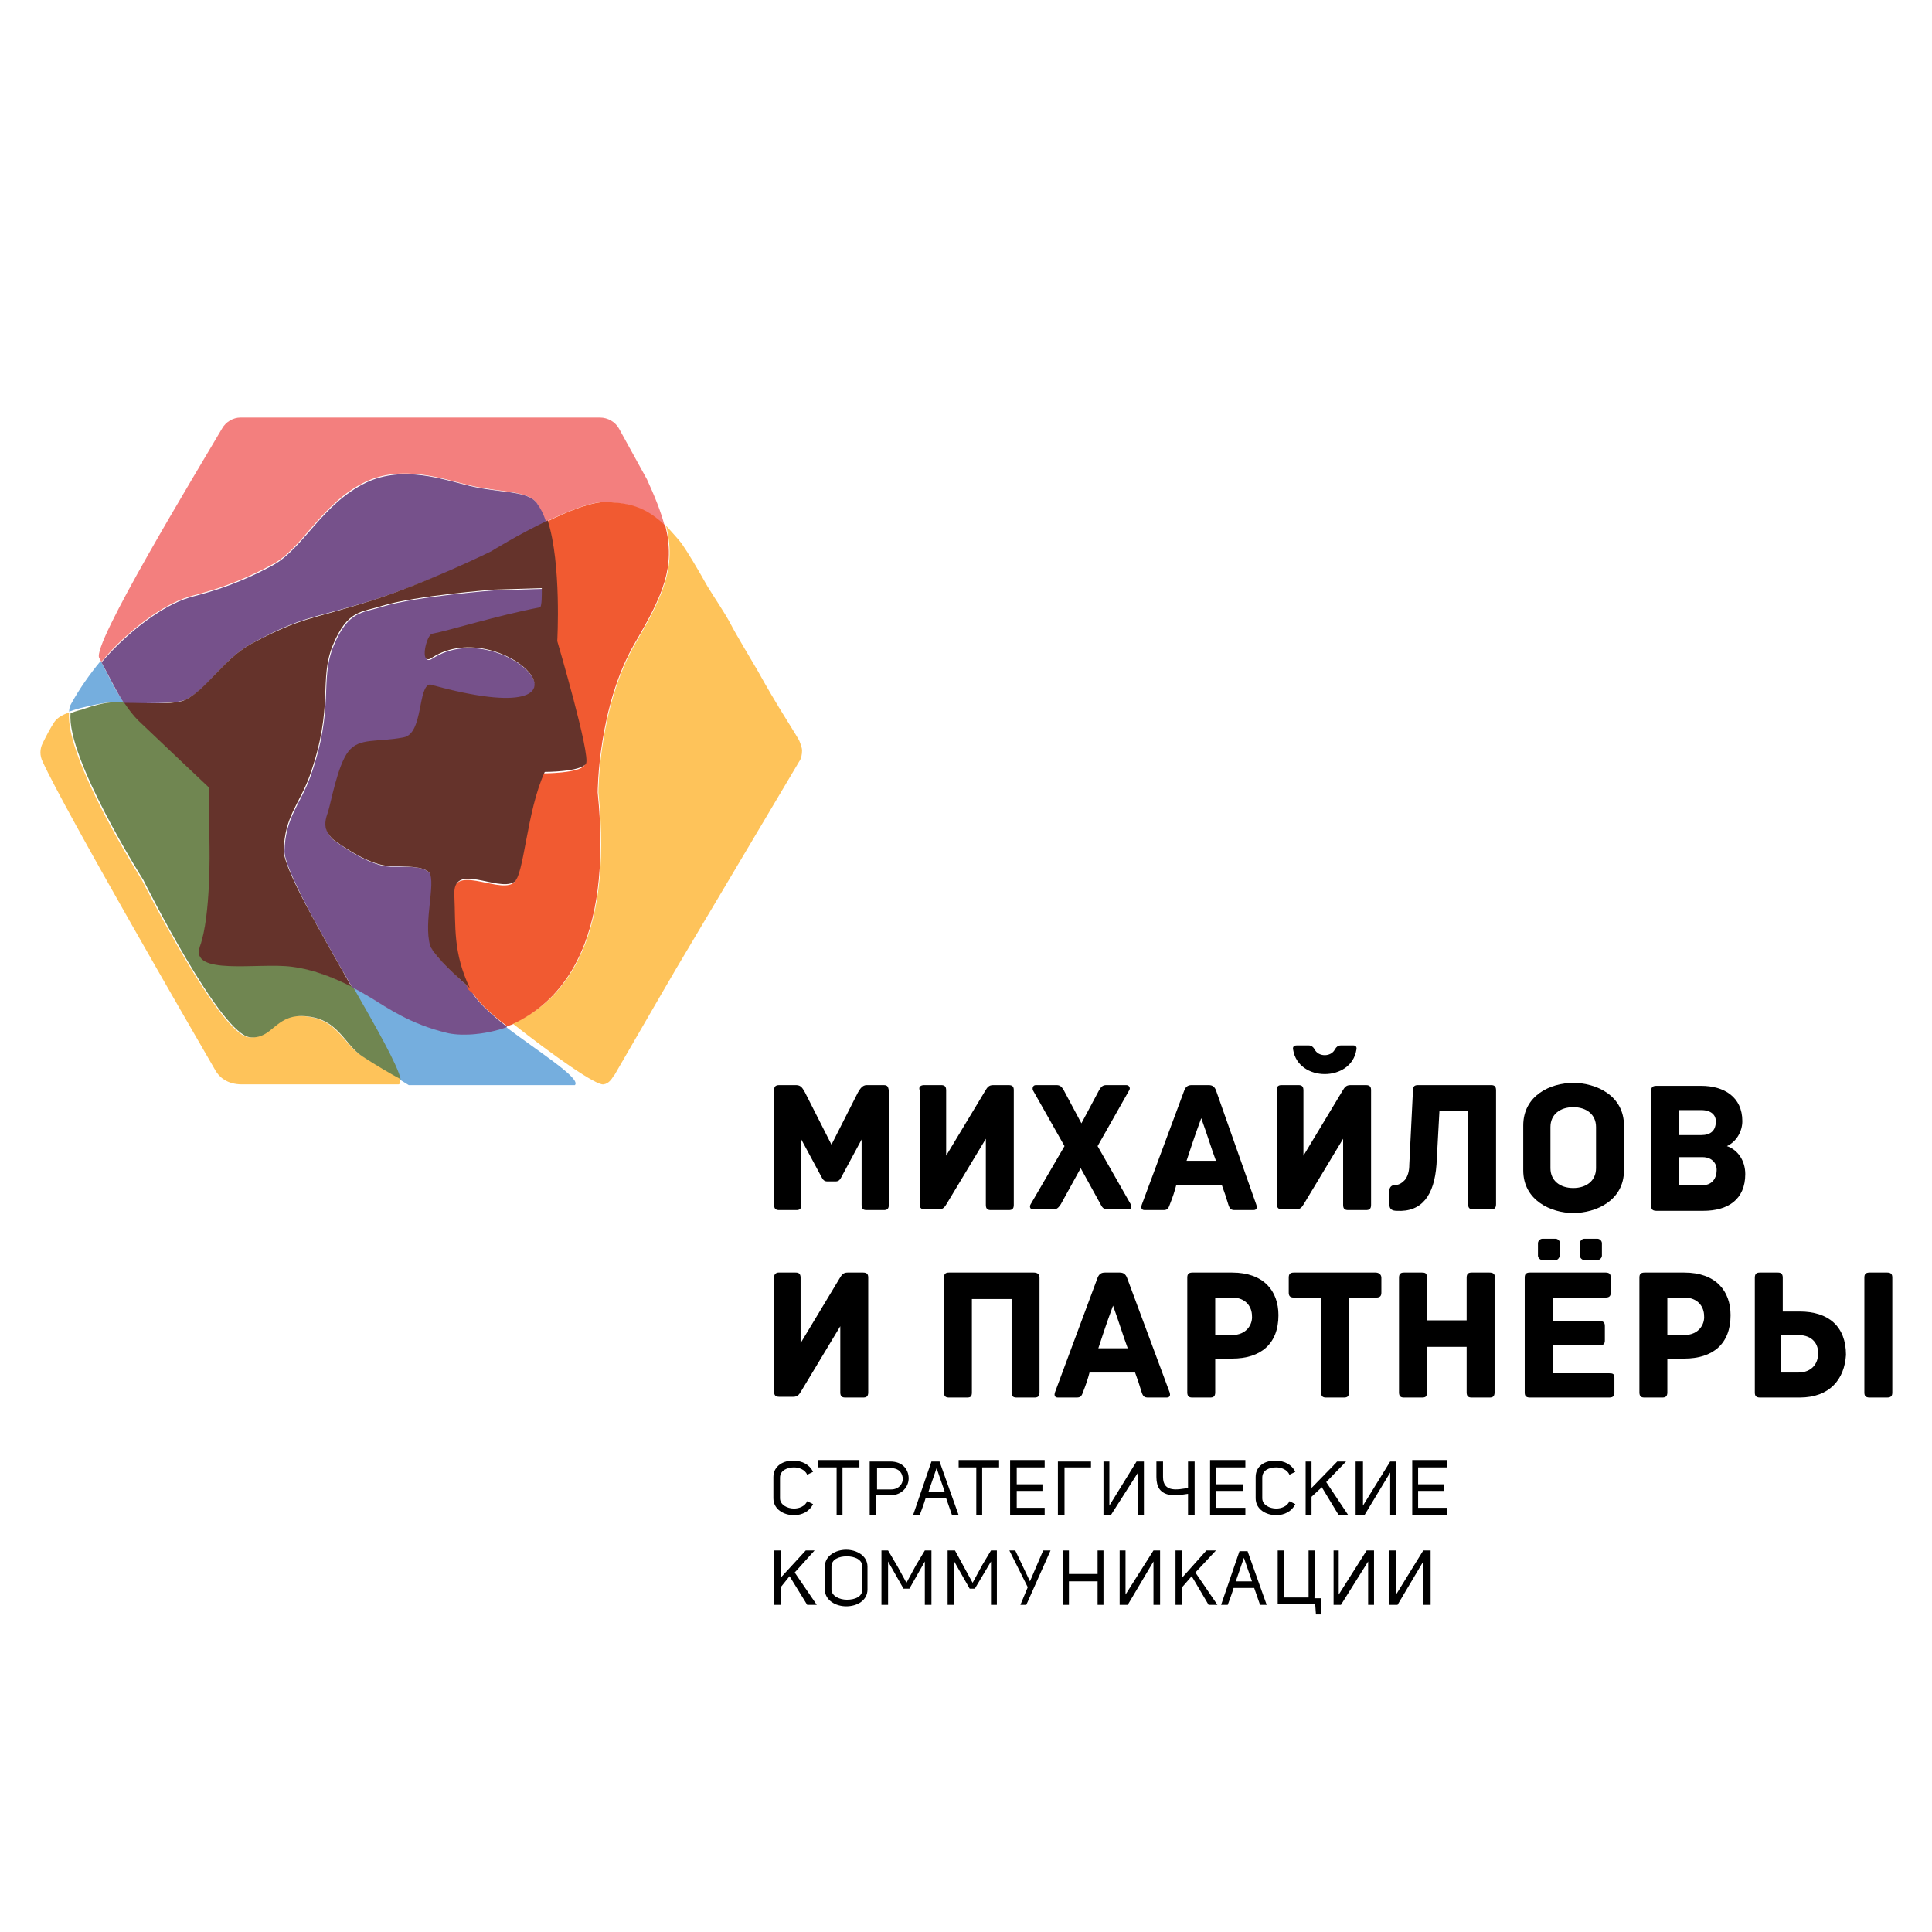 <?xml version="1.0" encoding="utf-8"?>
<!-- Generator: Adobe Illustrator 22.0.1, SVG Export Plug-In . SVG Version: 6.00 Build 0)  -->
<svg version="1.1" id="Grec" xmlns="http://www.w3.org/2000/svg" xmlns:xlink="http://www.w3.org/1999/xlink" x="0px" y="0px"
	 viewBox="0 0 262.8 262.8" style="enable-background:new 0 0 262.8 262.8;" xml:space="preserve">
<style type="text/css">
	.st0{fill:#75AEDE;}
	.st1{fill:#FEC35A;}
	.st2{fill:#708651;}
	.st3{fill:#F37F7E;}
	.st4{fill:#F15A31;}
	.st5{fill:#76518B;}
	.st6{fill:#65332B;}
</style>
<g>
	<g>
		<path class="st0" d="M60.7,140.4c-4.9-1.2-8.1-3.4-10.4-4.8c-0.7-0.4-1.5-0.9-2.5-1.4c3.2,5.6,6.1,10.7,6.5,12.6
			c0.8,0.5,1.3,0.8,1.3,0.8h22.6c0.9-0.9-4.9-4.5-9.5-8C65.6,140.9,62.3,140.8,60.7,140.4z"/>
		<path class="st0" d="M14.4,95.6c0.7-0.1,1.5-0.1,2.4-0.1c-1.3-1.9-2.3-4.1-3.1-5.6c-1.5,1.8-2.9,3.8-4,5.8
			c-0.2,0.3-0.3,0.7-0.3,1.1c0.8-0.3,1.6-0.5,1.6-0.5S12.9,95.8,14.4,95.6z"/>
		<path class="st1" d="M40.8,138.2c-3.6-0.1-4,3.1-6.9,2.9c-3.9-0.1-14.6-21.4-14.6-21.4S8.8,103.1,9.4,96.9c-0.8,0.3-1.6,0.7-2,1.3
			c-0.6,0.9-1.1,1.9-1.6,2.9l0,0c-0.4,0.8-0.4,1.7,0,2.5l0,0c3,6.6,20.6,37,23.5,42c0.5,0.9,1.6,1.9,3.6,1.9c0.1,0,0,0,0.1,0h11.3
			h9.9c0.2,0,0.3-0.3,0.2-0.8c-1.2-0.7-3.2-1.9-5.2-3.1C46.5,141.9,45.9,138.3,40.8,138.2z"/>
		<path class="st1" d="M108.7,100.7L108.7,100.7c-1.1-1.9-3-4.7-5.6-9.4c-0.7-1.2-3.1-5.2-3.7-6.4c-0.9-1.7-2.3-3.7-3.2-5.2
			c-1.4-2.5-2.6-4.5-3.5-5.8c-0.8-1-1.5-1.7-2.1-2.4c1.4,5.5-0.3,9.4-4.1,15.9c-5.1,8.7-5.1,20.4-5.1,20.4
			c2.1,20.5-5,28.6-11.7,31.4c5.6,4.4,11.4,8.5,12.4,8.3c0.7-0.1,1.1-0.7,1.4-1.2l0.1-0.1c5.1-8.8,8.5-14.7,9.6-16.5
			c4.1-6.9,12.7-21.4,15.5-26.1l0,0c0.3-0.4,0.4-1,0.4-1.5C109.1,101.7,108.9,101.2,108.7,100.7z"/>
		<path class="st2" d="M39.8,131.4c-4.5-0.6-14.1,1.3-12.5-2.8c1.5-4.1,1.3-13.5,1.3-13.5l-0.1-8.1c0,0-7.2-6.8-9.6-9.1
			c-0.7-0.7-1.3-1.5-1.9-2.4c-0.9,0-1.7,0-2.4,0.1c-1.5,0.2-3.4,0.9-3.4,0.9s-0.8,0.2-1.6,0.5c-0.6,6.1,9.9,22.7,9.9,22.7
			s10.6,21.3,14.6,21.4c2.9,0.2,3.3-2.9,6.9-2.9c5,0.1,5.7,3.8,8.3,5.5c2,1.3,3.9,2.4,5.2,3.1c-0.4-1.9-3.3-7-6.5-12.6
			C45.7,133.1,42.9,131.9,39.8,131.4z"/>
		<path class="st3" d="M25.6,81.2c1.2-0.4,5.5-1.2,11.4-4.4c4.2-2.2,6.7-8.4,12.8-11.3c5-2.3,10.3-0.4,14,0.5c4.2,1,7.8,0.7,9.1,2.3
			c0.5,0.7,0.9,1.6,1.3,2.7c3.1-1.5,6.3-2.8,8.2-2.7c3.4,0.2,5.5,0.8,8,3.2c-0.5-1.9-1.3-3.9-2.4-6.3l-3.8-6.9
			c-0.5-0.9-1.5-1.5-2.6-1.5H70.2h-24c0,0-9.5,0-13.5,0l0,0c-1,0-2,0.6-2.5,1.5c-3.7,6.3-17.8,29.5-16.7,31.2
			c0.1,0.2,0.2,0.4,0.3,0.5C17.5,85.6,22.3,82.2,25.6,81.2z"/>
		<path class="st4" d="M64.1,134.7c0.7,1.4,2.6,3.2,4.9,4.9c0.3-0.1,0.5-0.2,0.8-0.3c-2-1.6-4-3.2-5.8-4.8
			C63.9,134.6,63.9,134.7,64.1,134.7z"/>
		<path class="st5" d="M64.1,134.7c0-0.1,0-0.1-0.1-0.2c-2.9-2.6-5.1-4.8-5.4-5.8c-0.9-3.2,0.8-8.5-0.1-9.9c-0.9-1-2.8-0.9-5.4-0.9
			c-2.6-0.1-6-2.4-7.4-3.4c-0.6-0.4-0.7-0.6-1-1.1c-0.6-0.8-0.3-2,0-2.8c0.4-1.2,1.3-6.4,2.8-8.3s3.9-1.2,7.5-1.9
			c2.7-0.6,1.9-7,3.6-7.2c26.1,7.3,10-10,0.2-3.6c-1.7,1.1-0.7-3.2,0.1-3.3c2.3-0.4,8.9-2.5,14.7-3.6c0.2-0.4,0.2-1.4,0.2-2.6
			l-6.5,0.2c0,0-10.6,0.8-15.2,2.2c-2.8,0.9-4.7,0.5-6.7,5.3s0.2,8.3-3.2,17.9c-1.4,3.8-3.4,5.5-3.5,10.1c0,2.4,4.8,10.9,9.2,18.5
			c1,0.5,1.8,1,2.5,1.4c2.3,1.4,5.4,3.6,10.4,4.8c1.6,0.4,4.8,0.4,8.2-0.8C66.7,137.9,64.7,136.1,64.1,134.7z"/>
		<path class="st5" d="M25.2,95.2c3-1.4,5.2-5.6,9.1-7.7c6.8-3.7,8-3.3,15.9-5.7c7.9-2.5,16.4-6.5,16.4-6.5s3.7-2.3,7.7-4.2
			c-0.3-1.1-0.8-2-1.3-2.7c-1.3-1.7-4.9-1.3-9.1-2.3c-3.7-0.9-9-2.8-14-0.5c-6.1,2.9-8.6,9-12.8,11.3c-5.9,3.2-10.2,4-11.4,4.4
			c-3.4,1-8.1,4.4-11.9,8.8c0.8,1.4,1.8,3.6,3.1,5.6C19.9,95.6,23.7,95.8,25.2,95.2z"/>
		<path class="st4" d="M81.3,107.8c0,0,0-11.7,5.1-20.4c3.8-6.5,5.5-10.3,4.1-15.9c-2.5-2.4-4.6-3.1-8-3.2c-1.9-0.1-5.2,1.2-8.2,2.7
			c2,5.9,1.3,16.4,1.3,16.4s4.6,15.6,3.9,16.7s-5.6,1.1-5.6,1.1c-2.4,5.3-2.7,14.2-4.2,15c-2.2,1.2-8.3-2.8-8.1,1.7
			c0.2,4.4-0.1,7.7,2.1,12.7c1.7,1.5,3.7,3.2,5.8,4.8C76.3,136.4,83.4,128.4,81.3,107.8z"/>
		<path class="st6" d="M50.2,81.8c-7.9,2.5-9.1,2.1-15.9,5.7c-3.9,2.1-6.1,6.2-9.1,7.7c-1.5,0.7-5.3,0.4-8.3,0.4
			c0.6,0.9,1.2,1.7,1.9,2.4c2.4,2.3,9.6,9.1,9.6,9.1l0.1,8.1c0,0,0.2,9.4-1.3,13.5c-1.5,4.1,8,2.2,12.5,2.8c3.1,0.4,5.9,1.6,8.1,2.7
			c-4.3-7.6-9.2-16-9.2-18.5c0.1-4.6,2.1-6.3,3.5-10.1c3.4-9.6,1.2-13.1,3.2-17.9s3.9-4.4,6.7-5.3c4.6-1.4,15.2-2.2,15.2-2.2
			l6.5-0.2c0,1.2,0,2.2-0.2,2.6c-5.8,1.1-12.5,3.2-14.7,3.6c-0.8,0.1-1.8,4.4-0.1,3.3c9.8-6.4,26,10.9-0.2,3.6
			c-1.7,0.2-0.9,6.7-3.6,7.2c-3.6,0.7-6,0-7.5,1.9s-2.4,7.1-2.8,8.3c-0.3,0.8-0.6,1.9,0,2.8c0.3,0.4,0.4,0.7,1,1.1
			c1.4,1,4.8,3.3,7.4,3.4s4.5,0,5.4,0.9c0.9,1.4-0.8,6.7,0.1,9.9c0.3,1,2.4,3.2,5.4,5.8c-2.3-4.9-1.9-8.2-2.1-12.7s5.8-0.4,8.1-1.7
			c1.4-0.8,1.7-9.6,4.2-15c0,0,4.8,0,5.6-1.1c0.7-1.1-3.9-16.7-3.9-16.7s0.6-10.5-1.3-16.4c-4,1.9-7.7,4.2-7.7,4.2
			S58.1,79.3,50.2,81.8z"/>
	</g>
	<g>
		<path d="M120.2,147.6h-2.3c-0.6,0-0.9,0.5-1.2,1l-3.6,7.1l-3.6-7.1c-0.3-0.5-0.5-1-1.2-1H106c-0.6,0-0.7,0.3-0.7,0.7v15.6
			c0,0.6,0.3,0.7,0.7,0.7h2.3c0.4,0,0.7-0.1,0.7-0.7v-8.9l2.8,5.2c0.1,0.2,0.3,0.5,0.7,0.5h1.2c0.4,0,0.6-0.3,0.7-0.5l2.8-5.2v8.9
			c0,0.6,0.3,0.7,0.7,0.7h2.3c0.4,0,0.7-0.1,0.7-0.7v-15.6C120.8,147.9,120.8,147.6,120.2,147.6L120.2,147.6z"/>
		<path d="M125.7,147.6h2.3c0.4,0,0.7,0.1,0.7,0.7v8.9l5.3-8.8c0.3-0.5,0.5-0.8,1.1-0.8h2.1c0.6,0,0.7,0.3,0.7,0.7v15.6
			c0,0.6-0.3,0.7-0.7,0.7h-2.4c-0.4,0-0.7-0.1-0.7-0.7v-9l-5.3,8.8c-0.3,0.5-0.5,0.8-1.1,0.8h-1.9c-0.6,0-0.7-0.3-0.7-0.7v-15.5
			C124.9,147.8,125.3,147.6,125.7,147.6L125.7,147.6z"/>
		<path d="M149.3,155.9l4.3-7.6c0.2-0.3,0-0.7-0.4-0.7h-2.7c-0.5,0-0.7,0.2-1,0.7l-2.4,4.5l-2.4-4.5c-0.3-0.5-0.5-0.7-1-0.7h-2.8
			c-0.4,0-0.5,0.4-0.4,0.7l4.3,7.6l-4.6,7.9c-0.2,0.3-0.1,0.7,0.3,0.7h2.7c0.5,0,0.7-0.1,1.1-0.7l2.7-4.9l2.7,4.9
			c0.3,0.6,0.5,0.7,1.1,0.7h2.7c0.4,0,0.5-0.4,0.3-0.7L149.3,155.9L149.3,155.9z"/>
		<path d="M162.1,147.6c-0.5,0-0.8,0.2-1,0.7l-5.8,15.6c-0.1,0.3-0.1,0.7,0.4,0.7h2.5c0.5,0,0.7-0.1,0.9-0.7c0.4-1,0.7-1.9,0.9-2.7
			h6.2c0.3,0.8,0.6,1.7,0.9,2.7c0.2,0.6,0.4,0.7,0.9,0.7h2.5c0.5,0,0.5-0.4,0.4-0.7l-5.5-15.6c-0.2-0.5-0.5-0.7-1-0.7H162.1
			L162.1,147.6z M161.4,157.9c0.5-1.5,1-3.1,2-5.8c0.9,2.5,1.4,4.2,2,5.8H161.4L161.4,157.9z"/>
		<path d="M174.3,147.6h2.3c0.4,0,0.7,0.1,0.7,0.7v8.9l5.3-8.8c0.3-0.5,0.5-0.8,1.1-0.8h2.1c0.6,0,0.7,0.3,0.7,0.7v15.6
			c0,0.6-0.3,0.7-0.7,0.7h-2.4c-0.4,0-0.7-0.1-0.7-0.7v-9l-5.3,8.8c-0.3,0.5-0.5,0.8-1.1,0.8h-1.9c-0.6,0-0.7-0.3-0.7-0.7v-15.5
			C173.6,147.8,173.9,147.6,174.3,147.6L174.3,147.6z"/>
		<path d="M184.1,142.2h-1.7c-0.4,0-0.6,0.2-0.8,0.5c-0.5,1.1-2.3,1.1-2.8,0c-0.2-0.3-0.4-0.5-0.8-0.5h-1.6c-0.4,0-0.6,0.2-0.5,0.6
			c0.7,4.4,7.9,4.4,8.6,0C184.6,142.4,184.4,142.2,184.1,142.2L184.1,142.2z"/>
		<path d="M140.6,173.1c-4.1,0-7.4,0-11.5,0c-0.4,0-0.7,0.1-0.7,0.7v15.6c0,0.6,0.3,0.7,0.7,0.7h2.4c0.5,0,0.7-0.1,0.7-0.7v-12.7
			h5.4v12.7c0,0.6,0.3,0.7,0.7,0.7h2.4c0.4,0,0.7-0.1,0.7-0.7v-15.6C141.4,173.3,141.1,173.1,140.6,173.1L140.6,173.1z"/>
		<path d="M105.9,173.1h2.3c0.4,0,0.7,0.1,0.7,0.7v8.9l5.3-8.8c0.3-0.5,0.5-0.8,1.1-0.8h2.1c0.6,0,0.7,0.3,0.7,0.7v15.6
			c0,0.6-0.3,0.7-0.7,0.7H115c-0.4,0-0.7-0.1-0.7-0.7v-9l-5.3,8.8c-0.3,0.5-0.5,0.8-1.1,0.8H106c-0.6,0-0.7-0.3-0.7-0.7v-15.6
			C105.3,173.3,105.6,173.1,105.9,173.1L105.9,173.1z"/>
		<path d="M150.3,173.1c-0.5,0-0.8,0.2-1,0.7l-5.8,15.6c-0.1,0.3-0.1,0.7,0.4,0.7h2.5c0.5,0,0.7-0.1,0.9-0.7c0.4-1,0.7-1.9,0.9-2.7
			h6.2c0.3,0.8,0.6,1.7,0.9,2.7c0.2,0.6,0.4,0.7,0.9,0.7h2.5c0.5,0,0.5-0.4,0.4-0.7l-5.8-15.6c-0.2-0.5-0.5-0.7-1-0.7H150.3
			L150.3,173.1z M149.4,183.4c0.5-1.5,1-3.1,2-5.8c0.9,2.5,1.4,4.2,2,5.8H149.4L149.4,183.4z"/>
		<path d="M167.6,173.1h-5.4c-0.6,0-0.7,0.3-0.7,0.7v15.6c0,0.6,0.3,0.7,0.7,0.7h2.4c0.4,0,0.7-0.1,0.7-0.7v-4.6h2.3
			c3.9,0,6.3-2,6.3-5.9C173.9,175.6,171.9,173.1,167.6,173.1L167.6,173.1z M167.6,181.6h-2.3v-5.1h2.3c1.9,0,2.7,1.3,2.7,2.5
			C170.4,180.1,169.6,181.6,167.6,181.6L167.6,181.6z"/>
		<path d="M187.1,173.1H176c-0.6,0-0.7,0.3-0.7,0.7v2c0,0.4,0.1,0.7,0.7,0.7h3.7v12.9c0,0.6,0.3,0.7,0.7,0.7h2.4
			c0.4,0,0.7-0.1,0.7-0.7v-12.9h3.7c0.6,0,0.7-0.3,0.7-0.7v-2C187.9,173.4,187.6,173.1,187.1,173.1L187.1,173.1z"/>
		<path d="M220.9,153.1c0-4.1-3.8-5.8-6.9-5.8s-6.8,1.7-6.8,5.8v6.1c0,4.1,3.8,5.8,6.8,5.8c3.1,0,6.9-1.7,6.9-5.8V153.1L220.9,153.1
			z M217.1,158.9c0,1.7-1.3,2.7-3.1,2.7s-3.1-1-3.1-2.7v-5.6c0-1.7,1.3-2.7,3.1-2.7s3.1,1,3.1,2.7V158.9L217.1,158.9z"/>
		<path d="M234.9,155.9c1.3-0.6,2.1-2,2.1-3.4c0-3.3-2.5-4.8-5.6-4.8h-6.1c-0.6,0-0.7,0.3-0.7,0.7V164c0,0.4,0.1,0.7,0.7,0.7h6.4
			c3.3,0,5.7-1.5,5.7-5C237.4,157.9,236.4,156.4,234.9,155.9L234.9,155.9z M228.4,154.4v-3.4h3c1.5,0,2,0.8,2,1.5
			c0,1.3-0.7,1.9-2,1.9C230.4,154.4,229.4,154.4,228.4,154.4L228.4,154.4z M228.4,157.4c1.3,0,1.9,0,3.2,0s2,0.9,1.9,1.9
			c0,0.9-0.6,1.9-1.8,1.9h-3.3L228.4,157.4L228.4,157.4z"/>
		<path d="M195.4,158.4l0.4-7.3h3.9v12.7c0,0.6,0.3,0.7,0.7,0.7h2.4c0.4,0,0.7-0.1,0.7-0.7v-15.5c0-0.6-0.3-0.7-0.7-0.7
			c-4.1,0-5.8,0-9.9,0c-0.4,0-0.7,0.1-0.7,0.7l-0.5,10.1c0,0.9-0.2,1.6-0.6,2.1c-0.3,0.3-0.7,0.7-1.4,0.7c-0.4,0-0.7,0.3-0.7,0.7v2
			c0,0.6,0.4,0.8,1,0.8C193.4,164.9,195.1,162.6,195.4,158.4L195.4,158.4z"/>
		<path d="M202.6,173.1h-2.4c-0.4,0-0.7,0.1-0.7,0.7v5.8h-5.4v-5.8c0-0.6-0.2-0.7-0.7-0.7h-2.4c-0.4,0-0.7,0.1-0.7,0.7v15.6
			c0,0.6,0.3,0.7,0.7,0.7h2.4c0.5,0,0.7-0.1,0.7-0.7v-6.2h5.4v6.2c0,0.6,0.3,0.7,0.7,0.7h2.4c0.4,0,0.7-0.1,0.7-0.7v-15.6
			C203.4,173.3,203.1,173.1,202.6,173.1L202.6,173.1z"/>
		<path d="M218.9,186.8h-7.7v-3.8h6.4c0.6,0,0.7-0.3,0.7-0.7v-1.9c0-0.4-0.1-0.7-0.7-0.7h-6.4v-3.2h7.2c0.6,0,0.7-0.3,0.7-0.7v-2
			c0-0.4-0.1-0.7-0.7-0.7h-10.3c-0.6,0-0.7,0.3-0.7,0.7v15.6c0,0.4,0.1,0.7,0.7,0.7h10.8c0.6,0,0.7-0.3,0.7-0.7v-2
			C219.6,186.9,219.4,186.8,218.9,186.8L218.9,186.8z"/>
		<path d="M229.1,173.1h-5.4c-0.6,0-0.7,0.3-0.7,0.7v15.6c0,0.6,0.3,0.7,0.7,0.7h2.4c0.4,0,0.7-0.1,0.7-0.7v-4.6h2.3
			c3.9,0,6.3-2,6.3-5.9C235.4,175.6,233.4,173.1,229.1,173.1L229.1,173.1z M229.1,181.6h-2.3v-5.1h2.3c1.9,0,2.7,1.3,2.7,2.5
			C231.9,180.1,231.1,181.6,229.1,181.6L229.1,181.6z"/>
		<path d="M244.8,190.1h-5.4c-0.6,0-0.7-0.3-0.7-0.7v-15.6c0-0.6,0.3-0.7,0.7-0.7h2.4c0.4,0,0.7,0.1,0.7,0.7v4.6h2.3
			c3.9,0,6.3,2,6.3,5.9C250.9,187.6,248.9,190.1,244.8,190.1L244.8,190.1z M244.6,181.6h-2.3v5.1h2.3c1.9,0,2.7-1.3,2.7-2.5
			C247.4,182.9,246.6,181.6,244.6,181.6L244.6,181.6z"/>
		<path d="M253.6,189.4c0,0.4,0.1,0.7,0.7,0.7h2.4c0.6,0,0.7-0.3,0.7-0.7v-15.6c0-0.4-0.1-0.7-0.7-0.7h-2.4c-0.6,0-0.7,0.3-0.7,0.7
			V189.4L253.6,189.4z"/>
		<polygon points="111.3,198.6 111.3,199.6 113.8,199.6 113.8,206.1 114.6,206.1 114.6,199.6 116.9,199.6 116.9,198.6 		"/>
		<path d="M119.2,203.4h1.9c1.6,0,2.5-1.2,2.5-2.3c0-1.2-0.8-2.3-2.5-2.3h-2.8v7.3h0.9V203.4L119.2,203.4z M121.2,202.6h-1.9v-2.9
			h1.9c1.1,0,1.6,0.7,1.6,1.5C122.8,201.8,122.3,202.6,121.2,202.6L121.2,202.6z"/>
		<path d="M124.2,206.1h0.9c0.3-0.8,0.6-1.6,0.8-2.3h2.8l0.8,2.3h0.9l-2.6-7.3h-1.1L124.2,206.1L124.2,206.1z M126.3,202.9
			c0.4-1.1,0.7-2.1,1.1-3.2c0.4,1.2,0.7,2,1.1,3.2H126.3L126.3,202.9z"/>
		<polygon points="130.4,198.6 130.4,199.6 132.8,199.6 132.8,206.1 133.6,206.1 133.6,199.6 135.9,199.6 135.9,198.6 		"/>
		<polygon points="142.1,198.6 137.4,198.6 137.4,206.1 142.1,206.1 142.1,205.1 138.3,205.1 138.3,202.8 141.8,202.8 141.8,201.9 
			138.3,201.9 138.3,199.6 142.1,199.6 		"/>
		<path d="M148.3,198.8h-4.4v7.3h0.9c0-5.7,0-1.3,0-6.5h3.6v-0.8H148.3z"/>
		<path d="M161.6,206.1h0.9v-7.3h-0.9v3.6c-1.3,0.2-3.4,0.7-3.4-1.5v-2.1h-0.9v2.1c0,2.9,2.4,2.6,4.3,2.3L161.6,206.1L161.6,206.1z"
			/>
		<polygon points="169.4,198.6 164.6,198.6 164.6,206.1 169.4,206.1 169.4,205.1 165.4,205.1 165.4,202.8 169.1,202.8 169.1,201.9 
			165.4,201.9 165.4,199.6 169.4,199.6 		"/>
		<path d="M170.8,200.9v2.9c0,1.5,1.4,2.3,2.8,2.3c1.1,0,2.1-0.5,2.6-1.5l-0.8-0.4c-0.3,0.7-1.1,1-1.8,1c-0.9,0-1.9-0.5-1.9-1.4V201
			c0-1,0.9-1.4,1.9-1.4c0.7,0,1.5,0.3,1.8,1l0.8-0.4c-0.5-1-1.5-1.5-2.6-1.5C172.1,198.6,170.8,199.4,170.8,200.9L170.8,200.9z"/>
		<polygon points="177.6,198.8 177.6,206.1 178.4,206.1 178.4,203.6 179.8,202.3 182.1,206.1 183.4,206.1 180.4,201.6 183.1,198.8 
			181.9,198.8 178.4,202.4 178.4,198.8 		"/>
		<polygon points="196.8,198.6 192.1,198.6 192.1,206.1 196.8,206.1 196.8,205.1 192.9,205.1 192.9,202.8 196.4,202.8 196.4,201.9 
			192.9,201.9 192.9,199.6 196.8,199.6 		"/>
		<polygon points="155.6,198.8 155.6,206.1 154.8,206.1 154.8,200.3 151.1,206.1 150.1,206.1 150.1,198.8 150.9,198.8 150.9,204.8 
			154.6,198.8 		"/>
		<polygon points="189.9,198.8 189.9,206.1 189.1,206.1 189.1,200.3 185.6,206.1 184.4,206.1 184.4,198.8 185.4,198.8 185.4,204.8 
			189.1,198.8 		"/>
		<polygon points="105.3,210.9 105.3,218.3 106.2,218.3 106.2,215.9 107.4,214.4 109.8,218.3 111.1,218.3 108.1,213.9 110.8,210.9 
			109.6,210.9 106.2,214.6 106.2,210.9 		"/>
		<path d="M112.2,213.1v3.1c0,1.5,1.5,2.3,2.9,2.3c1.5,0,2.9-0.8,2.9-2.3v-3.1c0-1.5-1.5-2.3-2.9-2.3S112.2,211.6,112.2,213.1
			L112.2,213.1z M113.1,213.1c0-1,1-1.4,2.1-1.4c1,0,2.1,0.4,2.1,1.4v3.1c0,1-1,1.4-2.1,1.4c-1,0-2.1-0.5-2.1-1.4V213.1L113.1,213.1
			z"/>
		<polygon points="123.7,216.1 125.8,212.4 125.8,218.3 126.7,218.3 126.7,210.9 125.8,210.9 124.6,212.9 123.3,215.3 122.1,213.1 
			120.8,210.9 119.9,210.9 119.9,218.3 120.8,218.3 120.8,212.4 122.9,216.1 		"/>
		<polygon points="142.9,210.9 141.9,210.9 140.1,215.1 138.1,210.9 137.3,210.9 139.8,215.9 138.8,218.3 139.6,218.3 		"/>
		<polygon points="149.3,218.3 150.1,218.3 150.1,210.9 149.3,210.9 149.3,214.1 145.4,214.1 145.4,210.9 144.6,210.9 144.6,218.3 
			145.4,218.3 145.4,215.1 149.3,215.1 		"/>
		<path d="M166.1,218.3h0.9c0.3-0.8,0.6-1.6,0.8-2.3h2.8l0.8,2.3h0.9l-2.6-7.3h-1.1L166.1,218.3L166.1,218.3z M168.1,215.1
			c0.4-1.1,0.7-2.1,1.1-3.2c0.4,1.2,0.7,2,1.1,3.2H168.1L168.1,215.1z"/>
		<polygon points="157.8,210.9 157.8,218.3 156.9,218.3 156.9,212.4 153.4,218.3 152.3,218.3 152.3,210.9 153.1,210.9 153.1,216.9 
			156.9,210.9 		"/>
		<polygon points="186.9,210.9 186.9,218.3 186.1,218.3 186.1,212.4 182.4,218.3 181.4,218.3 181.4,210.9 182.1,210.9 182.1,216.9 
			185.9,210.9 		"/>
		<polygon points="194.6,210.9 194.6,218.3 193.6,218.3 193.6,212.4 190.1,218.3 188.9,218.3 188.9,210.9 189.9,210.9 189.9,216.9 
			193.6,210.9 		"/>
		<path d="M178.8,217.4h0.9c0,0.7,0,1.5,0,2.2h-0.7l-0.1-1.4h-5.1v-7.3h0.9v6.4h3.3v-6.4h0.9L178.8,217.4L178.8,217.4z"/>
		<path d="M105.2,200.9v2.9c0,1.5,1.4,2.3,2.8,2.3c1.1,0,2.1-0.5,2.6-1.5l-0.8-0.4c-0.3,0.7-1.1,1-1.8,1c-0.9,0-1.9-0.5-1.9-1.4V201
			c0-1,1-1.4,1.9-1.4c0.7,0,1.5,0.3,1.8,1l0.8-0.4c-0.5-1-1.5-1.5-2.6-1.5C106.6,198.6,105.2,199.4,105.2,200.9L105.2,200.9z"/>
		<polygon points="132.6,216.1 134.8,212.4 134.8,218.3 135.6,218.3 135.6,210.9 134.8,210.9 133.6,212.9 132.3,215.3 131.1,213.1 
			129.9,210.9 128.9,210.9 128.9,218.3 129.8,218.3 129.8,212.4 131.9,216.1 		"/>
		<polygon points="159.9,210.9 159.9,218.3 160.8,218.3 160.8,215.9 162.1,214.4 164.4,218.3 165.6,218.3 162.6,213.9 165.4,210.9 
			164.1,210.9 160.8,214.6 160.8,210.9 		"/>
		<path d="M211.6,171.4h-1.8c-0.3,0-0.6-0.3-0.6-0.6v-1.7c0-0.3,0.3-0.6,0.6-0.6h1.8c0.3,0,0.6,0.3,0.6,0.6v1.7
			C212.1,171.1,211.9,171.4,211.6,171.4z"/>
		<path d="M217.3,171.4h-1.8c-0.3,0-0.6-0.3-0.6-0.6v-1.7c0-0.3,0.3-0.6,0.6-0.6h1.8c0.3,0,0.6,0.3,0.6,0.6v1.7
			C217.9,171.1,217.6,171.4,217.3,171.4z"/>
	</g>
</g>
</svg>

